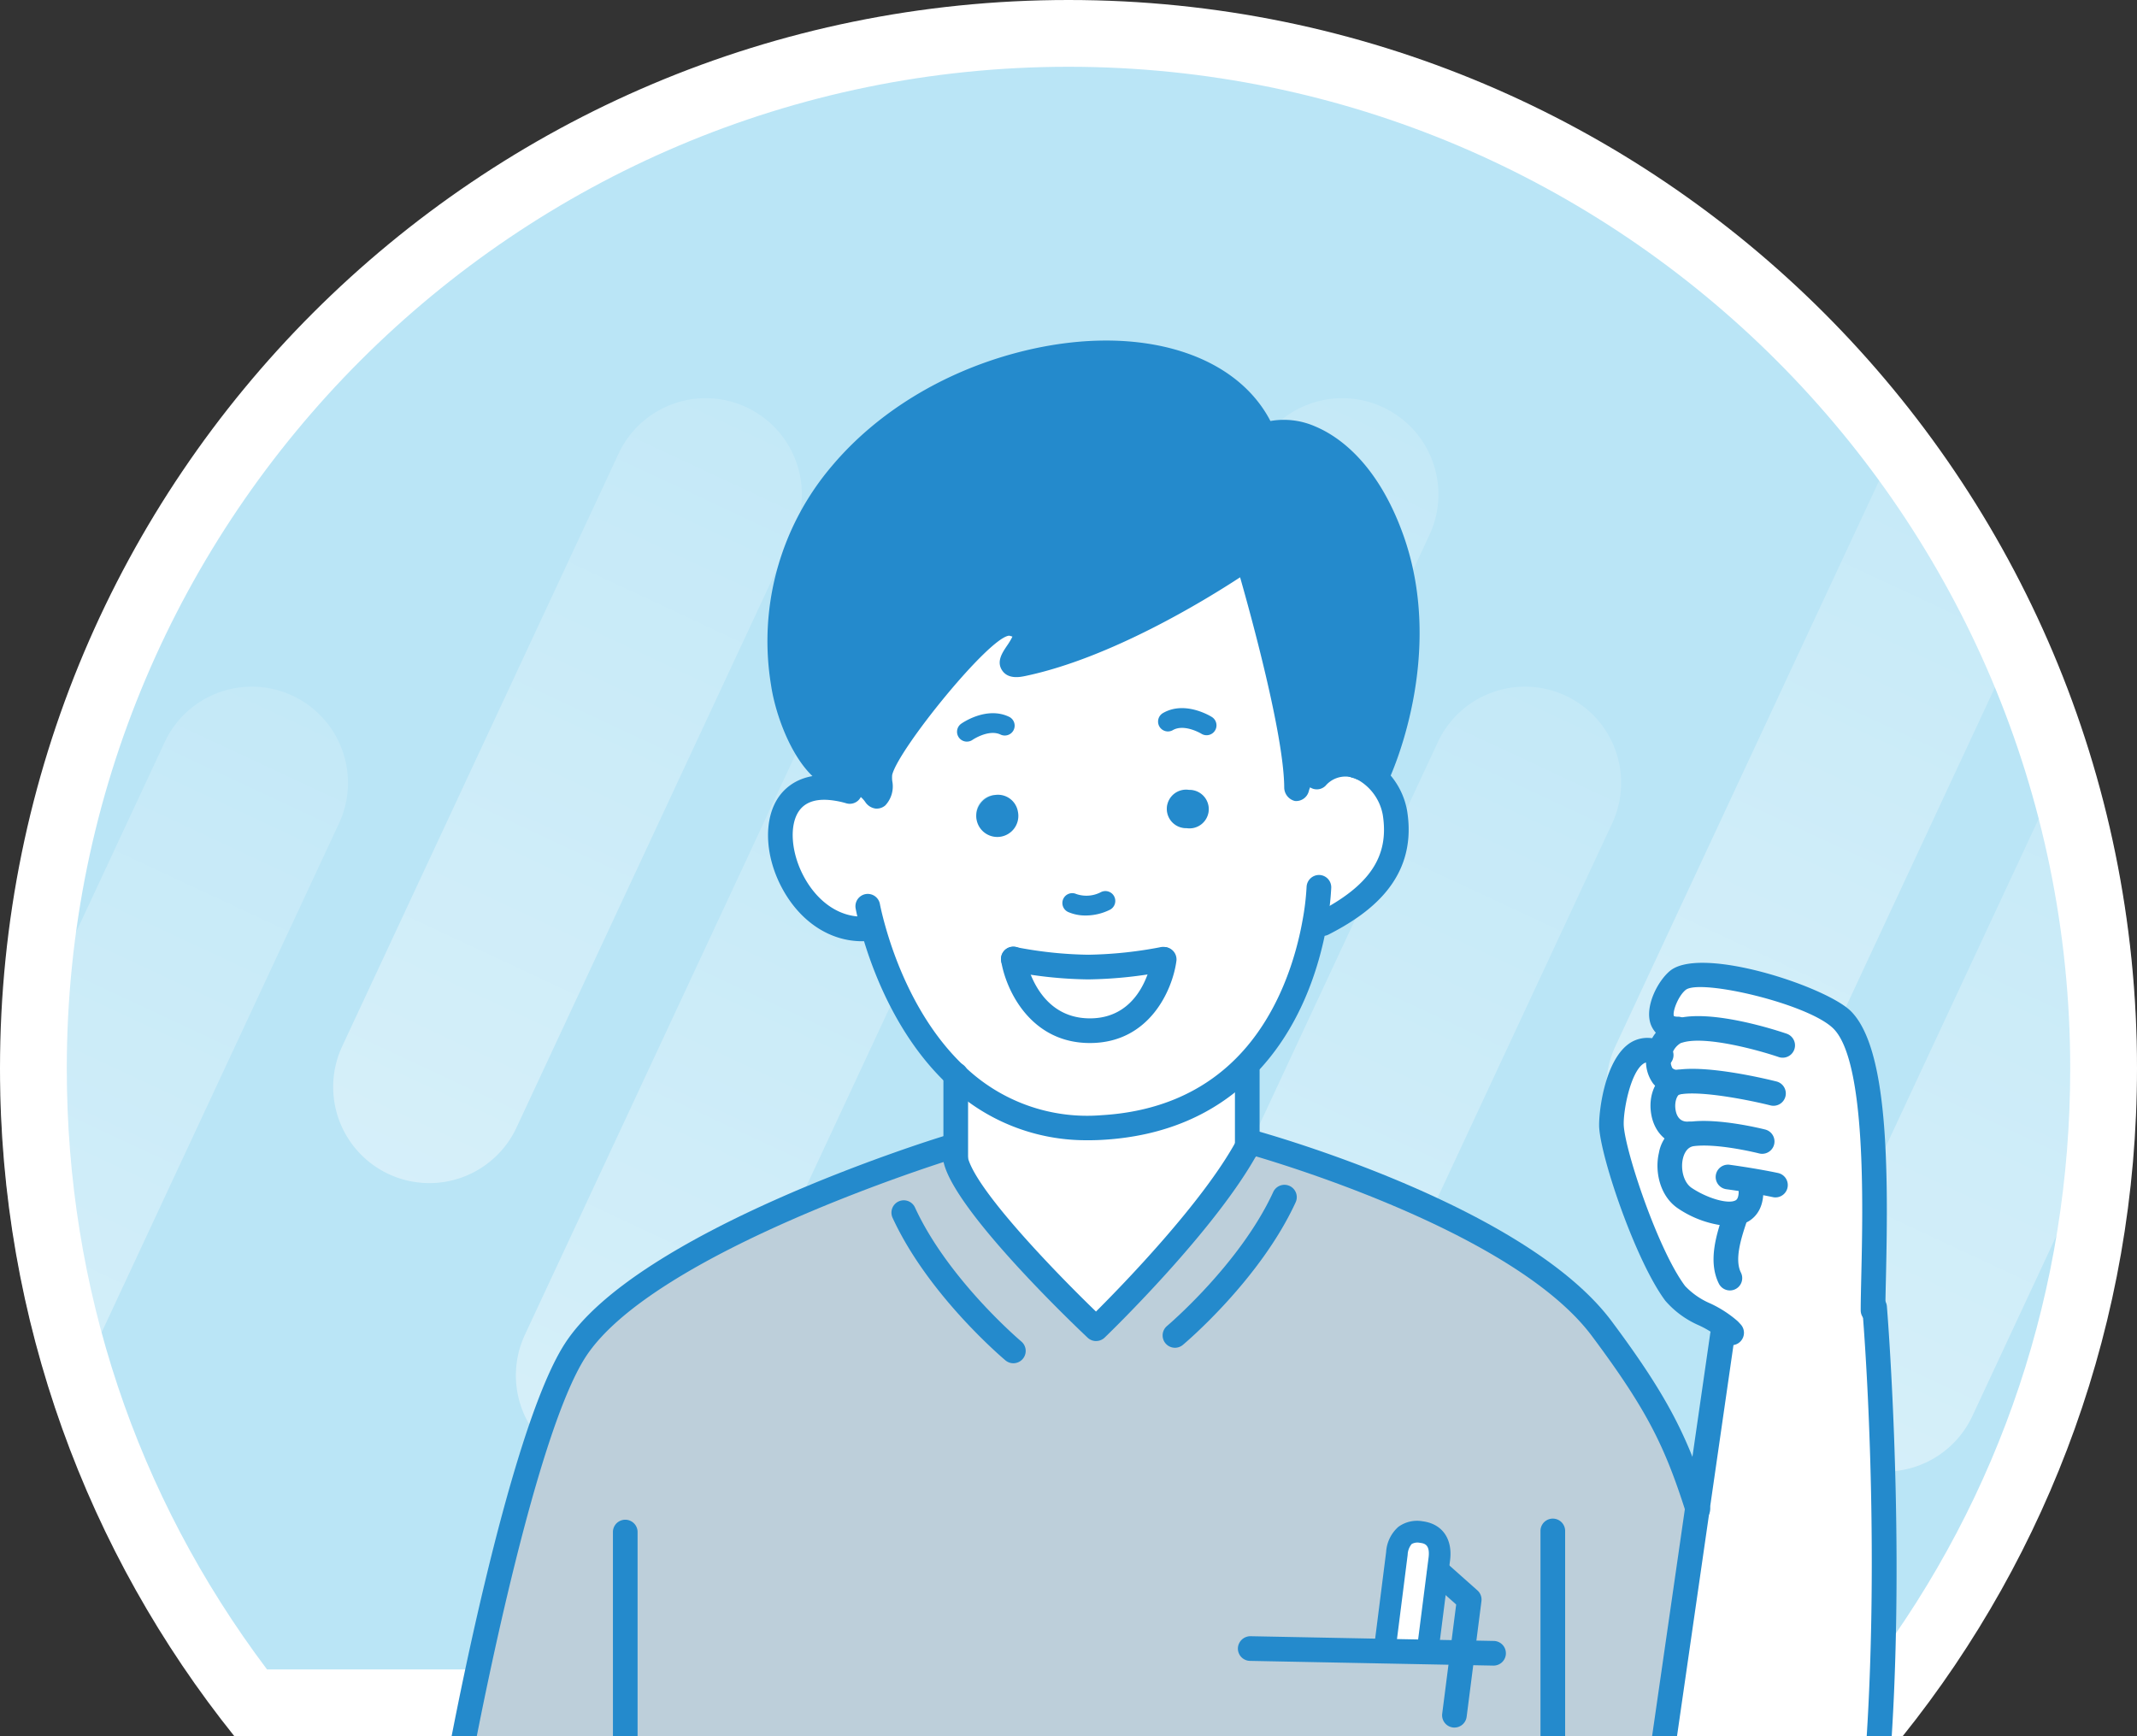 <?xml version="1.0" encoding="UTF-8"?> <svg xmlns="http://www.w3.org/2000/svg" xmlns:xlink="http://www.w3.org/1999/xlink" width="320" height="260" viewBox="0 0 320 260"><rect x="0" y="0" width="320" height="260" fill="#333333" stroke="none"/><defs><clipPath id="clip-path"><path id="交差_6" data-name="交差 6" d="M35.093,260a160,160,0,1,1,249.815,0Z" transform="translate(374 7565)" fill="#b4b4b4"></path></clipPath><linearGradient id="linear-gradient" x1="0.5" x2="0.5" y2="1" gradientUnits="objectBoundingBox"><stop offset="0" stop-color="#fff" stop-opacity="0.361"></stop><stop offset="1" stop-color="#fff"></stop></linearGradient><clipPath id="clip-path-2"><rect id="長方形_116" data-name="長方形 116" width="217.424" height="308.294" fill="none"></rect></clipPath></defs><g id="グループ_238" data-name="グループ 238" transform="translate(-1226 -5055)"><g id="交差_3" data-name="交差 3" transform="translate(1226 5055)" fill="#bae5f6"><path d="M 282.485 255 L 37.516 255 C 27.436 242.028 19.536 227.651 14.019 212.233 C 8.034 195.51 5 177.936 5 160 C 5 149.48 6.06 138.969 8.149 128.757 C 10.185 118.807 13.223 109.021 17.179 99.669 C 21.063 90.485 25.871 81.628 31.469 73.342 C 37.014 65.133 43.383 57.414 50.399 50.399 C 57.414 43.383 65.133 37.014 73.342 31.469 C 81.628 25.871 90.485 21.063 99.669 17.179 C 109.021 13.223 118.807 10.185 128.757 8.149 C 138.969 6.06 149.48 5 160 5 C 170.52 5 181.032 6.06 191.243 8.149 C 201.193 10.185 210.98 13.223 220.332 17.179 C 229.515 21.063 238.373 25.871 246.659 31.469 C 254.867 37.014 262.587 43.383 269.602 50.399 C 276.617 57.414 282.986 65.133 288.532 73.342 C 294.13 81.628 298.938 90.485 302.822 99.669 C 306.777 109.021 309.815 118.807 311.851 128.757 C 313.941 138.969 315 149.48 315 160 C 315 177.936 311.966 195.51 305.982 212.233 C 300.465 227.651 292.565 242.028 282.485 255 Z" stroke="none"></path><path d="M 280.015 250 C 299.649 223.911 310 192.896 310 160 C 310 77.29 242.711 10 160 10 C 77.29 10 10 77.29 10 160 C 10 192.896 20.351 223.911 39.985 250 L 280.015 250 M 284.908 260 L 35.093 260 C 13.132 232.607 -1.635742137295892e-06 197.84 -1.635742137295892e-06 160 C -1.635742137295892e-06 71.635 71.635 -4.223632913635811e-06 160 -4.223632913635811e-06 C 248.366 -4.223632913635811e-06 320 71.635 320 160 C 320 197.84 306.868 232.607 284.908 260 Z" stroke="none" fill="#fff"></path></g><g id="マスクグループ_7" data-name="マスクグループ 7" transform="translate(852 -2510)" clip-path="url(#clip-path)"><g id="グループ_231" data-name="グループ 231" transform="translate(-172.838 6623.825)" opacity="0.4"><path id="パス_35" data-name="パス 35" d="M14.4,126.713A14.4,14.4,0,0,1,0,112.314V14.4a14.4,14.4,0,1,1,28.8,0v97.915A14.4,14.4,0,0,1,14.4,126.713Z" transform="translate(577.58 1039.268) rotate(25)" fill="url(#linear-gradient)"></path><path id="パス_94" data-name="パス 94" d="M14.4,126.713A14.4,14.4,0,0,1,0,112.314V14.4a14.4,14.4,0,1,1,28.8,0v97.915A14.4,14.4,0,0,1,14.4,126.713Z" transform="translate(645.544 996.07) rotate(25)" fill="url(#linear-gradient)"></path><path id="パス_35-2" data-name="パス 35" d="M14.4,126.713A14.4,14.4,0,0,1,0,112.314V14.4a14.4,14.4,0,1,1,28.8,0v97.915A14.4,14.4,0,0,1,14.4,126.713Z" transform="translate(672.903 1039.268) rotate(25)" fill="url(#linear-gradient)"></path><path id="パス_94-2" data-name="パス 94" d="M14.4,126.713A14.4,14.4,0,0,1,0,112.314V14.4a14.4,14.4,0,1,1,28.8,0v97.915A14.4,14.4,0,0,1,14.4,126.713Z" transform="translate(740.867 996.07) rotate(25)" fill="url(#linear-gradient)"></path><path id="パス_35-3" data-name="パス 35" d="M14.4,126.713A14.4,14.4,0,0,1,0,112.314V14.4a14.4,14.4,0,1,1,28.8,0v97.915A14.4,14.4,0,0,1,14.4,126.713Z" transform="translate(768.226 1039.268) rotate(25)" fill="url(#linear-gradient)"></path><path id="パス_94-3" data-name="パス 94" d="M14.4,126.713A14.4,14.4,0,0,1,0,112.314V14.4a14.4,14.4,0,1,1,28.8,0v97.915A14.4,14.4,0,0,1,14.4,126.713Z" transform="translate(836.19 996.07) rotate(25)" fill="url(#linear-gradient)"></path><path id="パス_35-4" data-name="パス 35" d="M14.4,126.713A14.4,14.4,0,0,1,0,112.314V14.4a14.4,14.4,0,1,1,28.8,0v97.915A14.4,14.4,0,0,1,14.4,126.713Z" transform="translate(863.548 1039.268) rotate(25)" fill="url(#linear-gradient)"></path></g><g id="グループ_148" data-name="グループ 148" transform="translate(440.576 7616)"><g id="グループ_147" data-name="グループ 147" clip-path="url(#clip-path-2)"><path id="パス_370" data-name="パス 370" d="M463.934,287.88h.237s8.657,107.888-16.841,119.47c-16.93,7.7-31.348-10.828-31.348-10.828V362.75H417.4l14.123-3.782.192.03,5.924-41.084,3.738-25.853.99-.813c-2.2-2.112-6.175-2.984-8.051-5.481-4.225-5.628-9.233-20.564-9.544-24.922-.207-2.851,1.714-14.182,7.165-10.917a4.731,4.731,0,0,1,2.482-3.354,2.043,2.043,0,0,1,.4-.118l-.089-.28c-4.432,0-1.98-5.7,0-7.3,3.708-2.955,21.244,2.6,24.582,5.939,6.323,6.323,4.683,33.653,4.624,43.063" transform="translate(-250.035 -143.08)" fill="#fff"></path><path id="パス_371" data-name="パス 371" d="M235.518,273.386v11.346c-6.279,11.538-22.632,27.286-22.632,27.286s-19.353-18.26-21.022-25.292v-12.69a28.285,28.285,0,0,0,21.953,7.845c9.691-.576,16.487-4.225,21.244-8.967Z" transform="translate(-115.324 -164.041)" fill="#fff"></path><path id="パス_372" data-name="パス 372" d="M224.7,233.4a63.021,63.021,0,0,0,11.257-1.182h.118s-1.389,10.711-11.124,10.711-11.464-10.711-11.464-10.711A62,62,0,0,0,224.7,233.4" transform="translate(-128.323 -139.578)" fill="#fff"></path><path id="パス_373" data-name="パス 373" d="M134.791,114.365a1.7,1.7,0,0,0,.384.044c4.255.236,5.082,3.043,5.333,2.807.872-.783.192-2.467.458-3.59.9-3.915,15.6-23.164,19.722-22.248,5.865,1.315-3.516,7.106,1.655,6.027,15.541-3.265,33.594-15.91,33.594-15.91s7.091,23.77,7.372,33.934c.059,2.571-.443-2.94,5.052-3.368a9.63,9.63,0,0,1,3.5.5c.118.044.251.074.384.118.177.059.34.118.517.178.133.059.281.118.428.177a9.392,9.392,0,0,1,4.86,6.692c1.3,8.243-3.856,13.015-10.8,16.575l-1.241-.089c-1.019,5.688-3.678,14.817-10.533,21.643-4.757,4.742-11.553,8.391-21.244,8.967a28.287,28.287,0,0,1-21.953-7.844c-7.313-6.9-10.858-16.6-12.306-21.761l-1.462-.133c-12.823.34-18.333-23.327-4.063-21.022Zm55.369,4.979a3.151,3.151,0,0,0-6.264-.414,3.151,3.151,0,0,0,6.264.414M183.5,141.621h-.118a63.042,63.042,0,0,1-11.257,1.182,62.021,62.021,0,0,1-11.213-1.182s1.728,10.71,11.464,10.71,11.124-10.71,11.124-10.71m-24.7-18.88a2.881,2.881,0,1,0-3.442-2.482,2.994,2.994,0,0,0,3.442,2.482" transform="translate(-75.743 -48.984)" fill="#fff"></path><path id="パス_374" data-name="パス 374" d="M13.6,538.993l.03-.3.015-.251.03-.222.015-.192.015-.118,17.122,4.092h1.389v45.767l-3.043,42H8.975a1.709,1.709,0,0,0,.074-.62l-.133-1.729-.1-1.817L8.724,623.7l-.059-1.995-.044-2.068-.015-2.128-.015-2.2.015-2.26.044-2.319.044-2.364.059-2.408.074-2.452.089-2.482.1-2.5L9.138,596l.118-2.526.133-2.556.148-2.541.148-2.556.148-2.541.162-2.526.178-2.5.177-2.5.177-2.453.178-2.423.192-2.378.178-2.319.192-2.29.177-2.216.192-2.157.177-2.1L12,555.406l.162-1.936.177-1.847.163-1.758.162-1.669.148-1.566.148-1.463.133-1.344.059-.62.059-.606.059-.561.059-.532.045-.5.059-.473.044-.443.044-.4.03-.369Z" transform="translate(-5.164 -323.326)" fill="#fff"></path><path id="パス_375" data-name="パス 375" d="M375.266,466.639l-1.019,7.948-5.185-.1.015-.517,1.448-11.3.325.044Z" transform="translate(-221.833 -278.095)" fill="#bdcfda"></path><path id="パス_376" data-name="パス 376" d="M358.5,447.2c3.014.384,2.836,3.058,2.718,4.018l-.266,2.127-1.448,11.3-.015.517-6.352-.118.015-1.123,1.714-13.517c.118-.96.458-3.6,3.634-3.206" transform="translate(-212.261 -268.775)" fill="#fff"></path><path id="パス_377" data-name="パス 377" d="M144.126,377.049l6.352.118,5.186.1,1.019-7.948-4.417-3.93-.325-.044.265-2.127c.118-.961.3-3.634-2.717-4.018-3.177-.4-3.516,2.246-3.635,3.206l-1.714,13.517ZM11.8,395.25l.015-.059v-.03a1.648,1.648,0,0,0-1.448-1.8,1.625,1.625,0,0,0-1.758,1.256l-3.206-.768s8.879-48.5,17.344-61.766c10.548-16.516,55.842-30.433,55.842-30.433h1.2v1.817c1.67,7.032,21.022,25.292,21.022,25.292s16.354-15.748,22.633-27.286l.222-.4.162-.31c1.212.325,40.138,11.124,52.71,28,8.436,11.3,11.139,16.93,14.315,26.857L184.928,396.7l-.191-.03-14.124,3.782H169.2v44.6l3.56,41.527v.65H27.256l3.043-42V399.46H28.91l-17.122-4.092v-.015Z" transform="translate(-3.249 -180.779)" fill="#bdcfda"></path><path id="パス_378" data-name="パス 378" d="M342.693,159.847c-.177-.059-.34-.118-.517-.177a3.049,3.049,0,0,1,.517.177" transform="translate(-205.673 -95.973)" fill="#433a35"></path><path id="パス_379" data-name="パス 379" d="M274.427,168.656a2.883,2.883,0,1,1-.369,5.732,2.884,2.884,0,1,1,.369-5.732" transform="translate(-162.95 -101.37)" fill="#248acc"></path><path id="パス_380" data-name="パス 380" d="M205.77,173.038a3.152,3.152,0,1,1-3.457-2.482,3.024,3.024,0,0,1,3.457,2.482" transform="translate(-119.924 -102.502)" fill="#248acc"></path><path id="パス_381" data-name="パス 381" d="M140.45,71.036c-.251.237-1.078-2.571-5.333-2.807a1.7,1.7,0,0,1-.384-.044c-3.959-.68-7.535-8.524-8.347-14.108-6.751-46.2,61.308-63.421,71.989-36.918V17.1c4.713-2.172,14.079,1.3,19.131,15.453,6.249,17.536-2.142,35.322-2.142,35.322a19.709,19.709,0,0,0-2.23-1.019c-.148-.059-.3-.118-.428-.177a3.027,3.027,0,0,0-.517-.178c-.133-.044-.266-.074-.384-.118a9.631,9.631,0,0,0-3.5-.5c-5.5.428-4.993,5.939-5.052,3.368-.28-10.164-7.372-33.934-7.372-33.934s-18.053,12.646-33.594,15.91c-5.171,1.078,4.21-4.713-1.654-6.027-4.122-.916-18.821,18.333-19.722,22.248-.266,1.123.414,2.807-.458,3.59" transform="translate(-75.685 -2.804)" fill="#248acc"></path><path id="パス_382" data-name="パス 382" d="M16.618,534.873l-3.176-.754a1.625,1.625,0,0,1,1.758-1.255,1.648,1.648,0,0,1,1.448,1.8v.03l-.015.059-.015.1Z" transform="translate(-8.08 -320.285)" fill="#248acc"></path><path id="パス_383" data-name="パス 383" d="M1.3,768.18H4.59a1.732,1.732,0,0,1-1.522,1.226A1.714,1.714,0,0,1,1.3,768.18" transform="translate(-0.779 -461.732)" fill="#248acc"></path><path id="パス_384" data-name="パス 384" d="M8.465,537.562l-.03.3-.044.325-.03.369-.044.4-.044.443-.059.473-.044.5-.059.532-.059.561-.059.606-.059.62L7.8,544.033,7.652,545.5,7.5,547.062l-.162,1.669-.163,1.758L7,552.335l-.163,1.935-.192,2.024-.177,2.1-.192,2.157L6.1,562.765l-.192,2.29-.177,2.319-.192,2.378-.178,2.423-.177,2.452-.177,2.5-.178,2.5-.162,2.526-.148,2.541-.148,2.556-.148,2.541-.133,2.556-.118,2.526-.118,2.526-.1,2.5-.089,2.482-.074,2.452-.059,2.408L3.486,609.6l-.044,2.319-.015,2.26.015,2.2.015,2.127.044,2.068.059,1.994.089,1.906.1,1.817.133,1.729a1.708,1.708,0,0,1-.074.62H.517a1.489,1.489,0,0,1-.074-.369L.31,626.511l-.1-1.861-.089-1.965-.059-2.024-.044-2.1L0,616.391v-2.231l.015-2.29.03-2.334.044-2.393.074-2.423.074-2.467.1-2.5.1-2.512L.576,594.7l.118-2.541.148-2.555.148-2.571.162-2.556.162-2.541.178-2.541.177-2.512.192-2.5.177-2.467L2.23,569.5l.192-2.378.192-2.349.192-2.275L3,560.268l.192-2.171.192-2.1.177-2.024.178-1.936.177-1.861.178-1.758.148-1.669.162-1.581.148-1.463.133-1.344.059-.62.059-.606.059-.561.059-.547.044-.5.059-.473.044-.443.044-.4.03-.369.044-.325.03-.3.03-.266.015-.222.015-.177.03-.148v-.1l.015-.059v-.03a.409.409,0,0,1,.044-.192l3.176.753-.015.119-.015.192-.03.221Z" transform="translate(0 -322.191)" fill="#248acc"></path><path id="パス_385" data-name="パス 385" d="M366.511,354.831a1.846,1.846,0,0,1-1.762-1.3,1.566,1.566,0,0,1-.054-.147c-3.1-9.7-5.691-15.135-14.036-26.315-12.19-16.358-51.317-27.212-51.708-27.317a1.754,1.754,0,0,1-.324-.12,1.847,1.847,0,0,1-1.074-1.678,1.877,1.877,0,0,1,2.457-1.741c2.276.626,40.791,11.444,53.61,28.647,8.744,11.714,11.471,17.661,14.553,27.274a2.378,2.378,0,0,1,.134.413,1.848,1.848,0,0,1-1.356,2.232,1.909,1.909,0,0,1-.439.052m-1.6-.994,0,0,0,0" transform="translate(-178.85 -177.987)" fill="#248acc"></path><path id="パス_386" data-name="パス 386" d="M436.1,483.37a26.994,26.994,0,0,1-14.574-4.683,42.787,42.787,0,0,1-9.786-8.721,1.847,1.847,0,0,1,2.913-2.27c.136.173,13.742,17.275,29.128,10.284,19.949-9.062,18.144-87.992,15.765-117.642a1.847,1.847,0,1,1,3.682-.294c.358,4.458,8.457,109.318-17.919,121.3a22.071,22.071,0,0,1-9.209,2.029" transform="translate(-247.253 -215.39)" fill="#248acc"></path><path id="パス_387" data-name="パス 387" d="M485.66,287.48a1.846,1.846,0,0,1-1.847-1.847V285.2c.008-1.291.045-2.9.087-4.739.24-10.422.74-32.108-4.17-37.018-3.728-3.728-19.977-7.512-22.126-5.8-1.155.932-2.044,3.375-1.749,3.933a1.6,1.6,0,0,0,.6.075,1.847,1.847,0,0,1,0,3.693,3.952,3.952,0,0,1-4.087-2.554c-.951-2.694,1.1-6.556,2.928-8.03,4.733-3.762,23.371,2.4,27.047,6.072,5.562,5.56,5.627,23.415,5.252,39.714-.042,1.816-.079,3.4-.087,4.666v.417a1.846,1.846,0,0,1-1.847,1.847" transform="translate(-271.761 -140.404)" fill="#248acc"></path><path id="パス_388" data-name="パス 388" d="M455.784,265.337a4.55,4.55,0,0,1-3.729-1.649,5.673,5.673,0,0,1-.866-4.81,6.538,6.538,0,0,1,3.613-4.671,4.589,4.589,0,0,1,.641-.2c5.285-1.565,15.462,1.828,16.614,2.223a1.847,1.847,0,0,1-1.2,3.494c-2.838-.971-10.964-3.249-14.43-2.158a2.066,2.066,0,0,1-.205.053,2.958,2.958,0,0,0-1.433,2.077,2.185,2.185,0,0,0,.146,1.679,1.061,1.061,0,0,0,.847.265,1.847,1.847,0,0,1,0,3.693m.289-7.694,0,0,0,0" transform="translate(-271.091 -152.432)" fill="#248acc"></path><path id="パス_389" data-name="パス 389" d="M458.136,284.974c-2.863,0-5.02-2-5.425-5.1s1.119-5.794,3.547-6.276h0c.059-.013.117-.024.161-.031,4.754-.849,14,1.43,15.04,1.692a1.847,1.847,0,1,1-.9,3.581c-2.611-.658-10.118-2.229-13.465-1.642-.05.012.022-.008.1-.032a2.048,2.048,0,0,1-.207.055c-.305.059-.76,1-.606,2.174.12.909.563,1.964,1.93,1.884a1.846,1.846,0,1,1,.238,3.685q-.2.013-.4.013" transform="translate(-272.073 -164.319)" fill="#248acc"></path><path id="パス_390" data-name="パス 390" d="M486.073,314.257a1.9,1.9,0,0,1-.4-.043c-.027-.006-2.74-.6-6.962-1.185a1.847,1.847,0,1,1,.508-3.659c4.38.608,7.135,1.21,7.25,1.236a1.847,1.847,0,0,1-.4,3.65" transform="translate(-286.783 -185.944)" fill="#248acc"></path><path id="パス_391" data-name="パス 391" d="M466.022,308.695a15.609,15.609,0,0,1-7.669-2.646c-2.745-1.834-3.522-5.57-2.874-8.316a5.7,5.7,0,0,1,4.786-4.686c4.335-.532,10.857,1.109,11.133,1.18a1.846,1.846,0,0,1-.914,3.578c-.061-.016-6.12-1.545-9.76-1.093-1.085.137-1.5,1.231-1.651,1.87-.352,1.489.048,3.54,1.326,4.395,2.408,1.6,5.556,2.48,6.6,1.833.524-.322.442-1.528.383-2.033a1.847,1.847,0,0,1,3.669-.43c.389,3.322-.937,4.885-2.119,5.61a5.49,5.49,0,0,1-2.906.737" transform="translate(-273.647 -176.079)" fill="#248acc"></path><path id="パス_392" data-name="パス 392" d="M478.766,336.514a1.846,1.846,0,0,1-1.653-1.021c-1.695-3.391-.31-7.531.7-10.553l.157-.472a1.847,1.847,0,1,1,3.506,1.163l-.161.482c-.807,2.409-1.911,5.709-.9,7.73a1.847,1.847,0,0,1-1.65,2.672" transform="translate(-286.301 -194.269)" fill="#248acc"></path><path id="パス_393" data-name="パス 393" d="M453.192,307.78a1.789,1.789,0,0,1-1.333-.593c-.143-.158-.241-.267-.349-.375a14.547,14.547,0,0,0-3.189-2,14.041,14.041,0,0,1-5.036-3.68c-4.331-5.771-9.561-21-9.91-25.9-.138-1.922.73-10.321,4.731-12.785a4.826,4.826,0,0,1,5.127.095,3.515,3.515,0,0,1,.532.315,1.847,1.847,0,0,1-2.145,3.006l1.073-1.5-1.076,1.5a1.12,1.12,0,0,1-.184-.094c-.851-.508-1.2-.293-1.391-.175-1.988,1.224-3.135,7.281-2.984,9.374.282,3.963,5.153,18.583,9.179,23.947a11.317,11.317,0,0,0,3.8,2.624,17.29,17.29,0,0,1,4.059,2.632c.179.179.32.333.46.487a1.859,1.859,0,0,1-1.36,3.122" transform="translate(-260.482 -157.334)" fill="#248acc"></path><path id="パス_394" data-name="パス 394" d="M449.195,448.968a1.822,1.822,0,0,1-.266-.019,1.847,1.847,0,0,1-1.564-2.092L458.4,370.407a1.847,1.847,0,1,1,3.656.528l-11.036,76.451a1.847,1.847,0,0,1-1.826,1.583" transform="translate(-268.887 -221.69)" fill="#248acc"></path><path id="パス_395" data-name="パス 395" d="M372.964,483.084a1.888,1.888,0,0,1-.236-.014,1.846,1.846,0,0,1-1.6-2.066l2.092-16.349-3.689-3.282a1.847,1.847,0,1,1,2.455-2.759l4.417,3.93a1.845,1.845,0,0,1,.6,1.614l-2.216,17.313a1.847,1.847,0,0,1-1.829,1.612" transform="translate(-221.744 -275.38)" fill="#248acc"></path><path id="パス_396" data-name="パス 396" d="M336.081,490.768h-.036l-36.461-.708a1.847,1.847,0,0,1-1.811-1.883,1.879,1.879,0,0,1,1.883-1.811l36.458.708a1.847,1.847,0,0,1-.034,3.693" transform="translate(-178.984 -292.341)" fill="#248acc"></path><path id="パス_397" data-name="パス 397" d="M416.756,573.387a1.848,1.848,0,0,1-1.838-1.69l-3.56-41.527c0-.052-.006-.105-.006-.157V443.96a1.847,1.847,0,0,1,3.693,0v85.974l3.553,41.45a1.847,1.847,0,0,1-1.682,2,1.557,1.557,0,0,1-.16.007" transform="translate(-247.253 -265.742)" fill="#248acc"></path><path id="パス_398" data-name="パス 398" d="M57.4,574.281c-.045,0-.09,0-.136,0a1.847,1.847,0,0,1-1.708-1.976l3.043-42-.005-85.934a1.847,1.847,0,0,1,3.693,0v86.068l-3.048,42.133a1.846,1.846,0,0,1-1.839,1.713" transform="translate(-33.389 -265.987)" fill="#248acc"></path><path id="パス_399" data-name="パス 399" d="M26.13,399.86a1.834,1.834,0,0,1-.43-.051L2.194,394.2a1.847,1.847,0,0,1-1.385-2.128c.365-2,9.042-49.011,17.6-62.428,10.789-16.895,54.981-30.628,56.856-31.2a1.847,1.847,0,0,1,1.085,3.532c-.446.137-44.766,13.906-54.828,29.661C14.236,343.05,6.433,382.3,4.765,391.015l21.792,5.2a1.847,1.847,0,0,1-.428,3.643" transform="translate(-0.467 -179.334)" fill="#248acc"></path><path id="パス_400" data-name="パス 400" d="M357.08,463.825a1.68,1.68,0,0,1-.209-.014,1.625,1.625,0,0,1-1.406-1.818l1.714-13.424c.247-2.007-.692-2.126-1.313-2.206a1.769,1.769,0,0,0-1.219.183,2.647,2.647,0,0,0-.6,1.61l-1.714,13.524a1.625,1.625,0,0,1-3.225-.41l1.713-13.518a5.481,5.481,0,0,1,1.824-3.771,4.756,4.756,0,0,1,3.624-.843c2.945.377,4.527,2.611,4.13,5.832L358.69,462.4a1.626,1.626,0,0,1-1.61,1.42" transform="translate(-209.835 -266.327)" fill="#248acc"></path><path id="パス_401" data-name="パス 401" d="M221.92,232.459a63.283,63.283,0,0,1-11.595-1.222,1.846,1.846,0,0,1,.764-3.613,60.638,60.638,0,0,0,10.831,1.141,61.633,61.633,0,0,0,10.879-1.143,1.847,1.847,0,0,1,.757,3.615,64.413,64.413,0,0,1-11.636,1.221" transform="translate(-125.54 -136.793)" fill="#248acc"></path><path id="パス_402" data-name="パス 402" d="M222.171,241.991c-8.946,0-12.6-8.021-13.287-12.262a1.847,1.847,0,1,1,3.646-.589c.062.369,1.625,9.158,9.641,9.158,7.966,0,9.243-8.735,9.293-9.106a1.847,1.847,0,0,1,3.662.48c-.553,4.26-3.971,12.319-12.955,12.319" transform="translate(-125.54 -136.797)" fill="#248acc"></path><path id="パス_403" data-name="パス 403" d="M210.1,328.286a1.839,1.839,0,0,1-1.267-.5c-2.022-1.907-19.805-18.852-21.552-26.208a1.847,1.847,0,0,1,3.594-.854c1.171,4.937,13.248,17.39,19.206,23.145,3.925-3.915,15.962-16.282,21.029-25.6l.229-.411a1.847,1.847,0,0,1,3.23,1.792l-.225.4c-6.331,11.635-22.286,27.065-22.963,27.715a1.839,1.839,0,0,1-1.281.517" transform="translate(-112.541 -178.462)" fill="#248acc"></path><path id="パス_404" data-name="パス 404" d="M271.367,341.358a1.847,1.847,0,0,1-1.19-3.26c.108-.091,10.935-9.277,15.895-20.042a1.847,1.847,0,1,1,3.354,1.547c-5.312,11.528-16.4,20.929-16.873,21.323a1.835,1.835,0,0,1-1.187.433" transform="translate(-162.001 -190.53)" fill="#248acc"></path><path id="パス_405" data-name="パス 405" d="M186,347.174a1.842,1.842,0,0,1-1.187-.431c-.47-.4-11.576-9.8-16.888-21.324a1.847,1.847,0,1,1,3.354-1.547c4.969,10.785,15.8,19.949,15.908,20.04A1.847,1.847,0,0,1,186,347.174" transform="translate(-100.832 -194.026)" fill="#248acc"></path><path id="パス_406" data-name="パス 406" d="M416.752,544.018a1.846,1.846,0,0,1-.476-3.63l14.123-3.781a1.846,1.846,0,1,1,.955,3.566l-14.123,3.781a1.839,1.839,0,0,1-.479.063" transform="translate(-249.389 -322.502)" fill="#248acc"></path><path id="パス_407" data-name="パス 407" d="M298.51,284.685a1.846,1.846,0,0,1-1.847-1.847V271.316a1.847,1.847,0,0,1,3.693,0v11.523a1.846,1.846,0,0,1-1.847,1.847" transform="translate(-178.316 -161.971)" fill="#248acc"></path><path id="パス_408" data-name="パス 408" d="M189.081,286.973a1.846,1.846,0,0,1-1.847-1.847V272.879a1.885,1.885,0,0,1,1.847-1.891,1.809,1.809,0,0,1,1.847,1.8v12.336a1.846,1.846,0,0,1-1.847,1.847" transform="translate(-112.541 -162.884)" fill="#248acc"></path><path id="パス_409" data-name="パス 409" d="M339.909,158.911a1.837,1.837,0,0,1-.584-.1l-.5-.172a1.846,1.846,0,1,1,1.143-3.511l.53.18a1.846,1.846,0,0,1-.584,3.6" transform="translate(-202.889 -93.191)" fill="#248acc"></path><path id="パス_410" data-name="パス 410" d="M137.628,70.091c-.047,0-.093,0-.14,0a2.216,2.216,0,0,1-1.611-1.024,4.311,4.311,0,0,0-3.638-1.793,3.907,3.907,0,0,1-.675-.084c-5.225-.894-8.941-9.868-9.782-15.647A40.457,40.457,0,0,1,130.974,18.7c6.647-7.868,16.33-13.831,27.265-16.788,17.379-4.7,32.791-.53,38.33,10.135a11.623,11.623,0,0,1,6.76.837c3.227,1.358,9.224,5.272,13.14,16.24,6.432,18.047-1.855,35.976-2.212,36.731a1.846,1.846,0,0,1-2.565.827,18.2,18.2,0,0,0-2-.912,1.852,1.852,0,0,1-.57-.349,1.725,1.725,0,0,1-.643-.082,7.726,7.726,0,0,0-2.808-.425,3.384,3.384,0,0,0-3.36,2.585,1.964,1.964,0,0,1-2.064,1.453,2.1,2.1,0,0,1-1.613-2.04l-.006-.428c-.219-7.923-4.813-24.764-6.6-31.032-5.285,3.457-19.393,12.1-32.144,14.775-.77.16-2.571.535-3.484-.824-.886-1.319,0-2.629.706-3.682a10.376,10.376,0,0,0,.83-1.383,3.318,3.318,0,0,0-.49-.144c-3.008.208-16.647,17.073-17.518,20.861a4.574,4.574,0,0,0,.012.895,4.16,4.16,0,0,1-1.035,3.654,1.955,1.955,0,0,1-1.28.486M172.049,3.73A49.906,49.906,0,0,0,159.2,5.48c-19.354,5.234-37.3,21.34-33.767,45.525.842,5.782,4.29,12.119,6.832,12.554.034,0,.139.02.173.022a9.028,9.028,0,0,1,3.823,1c.018-.122.04-.245.069-.369.778-3.383,15.827-24.995,21.919-23.627a4.126,4.126,0,0,1,3.229,2.32,3.918,3.918,0,0,1-.312,3.225c14.5-3.755,30.7-15.017,30.872-15.135a1.845,1.845,0,0,1,2.828.984c.257.864,5.627,18.945,7.091,30.267a8.008,8.008,0,0,1,3.42-1.016,11.3,11.3,0,0,1,4.195.582,2.2,2.2,0,0,0,1.445.512c.209.081.41.162.6.242,1.817-4.761,6.189-18.675,1.368-32.2C210.478,23.33,206.435,18.2,201.9,16.291a7.244,7.244,0,0,0-5.314-.41,1.792,1.792,0,0,1-.634.255,1.826,1.826,0,0,1-2.064-1.093C190.614,6.925,181.679,3.73,172.049,3.73" transform="translate(-72.908 0)" fill="#248acc"></path><path id="パス_411" data-name="パス 411" d="M189.115,240.32a29.837,29.837,0,0,1-21.158-8.411c-7.656-7.222-11.315-17.262-12.816-22.6-.635-2.24-.9-3.669-.91-3.728a1.847,1.847,0,0,1,3.633-.665c0,.013.247,1.332.832,3.391,1.4,4.977,4.787,14.309,11.8,20.922a26.516,26.516,0,0,0,20.575,7.343c8.18-.485,14.925-3.323,20.05-8.431,6.688-6.659,9.148-15.8,10.019-20.66a38.017,38.017,0,0,0,.622-5.09,1.871,1.871,0,0,1,1.9-1.792,1.847,1.847,0,0,1,1.793,1.9,40.875,40.875,0,0,1-.68,5.642c-1.156,6.45-4.014,15.617-11.047,22.618-5.782,5.765-13.331,8.962-22.437,9.5q-1.1.065-2.173.065" transform="translate(-92.687 -120.571)" fill="#248acc"></path><path id="パス_412" data-name="パス 412" d="M135.475,188c-4.861,0-9.333-2.98-12.012-8.028-2.593-4.885-2.753-10.377-.4-13.666,1.063-1.486,3.636-3.853,8.909-3a15.754,15.754,0,0,1,2.2.5,1.846,1.846,0,0,1-1.059,3.537,12.459,12.459,0,0,0-1.705-.386c-2.547-.412-4.335.095-5.342,1.5-1.51,2.108-1.233,6.222.657,9.784,2.066,3.891,5.412,6.186,8.968,6.064a1.847,1.847,0,0,1,.1,3.693l-.316,0" transform="translate(-72.971 -98.05)" fill="#248acc"></path><path id="パス_413" data-name="パス 413" d="M325.521,181.961a1.847,1.847,0,0,1-.844-3.49c7.864-4.032,10.8-8.412,9.818-14.645a7.6,7.6,0,0,0-3.846-5.321c-.046-.013-.217-.082-.37-.15a1.138,1.138,0,0,0-.2-.068c-.051-.013-.1-.027-.152-.045-.124-.036-.213-.062-.286-.085a3.9,3.9,0,0,0-3.708,1.3,1.846,1.846,0,0,1-2.623-2.6,7.579,7.579,0,0,1,7.235-2.288,1.987,1.987,0,0,1,.221.066l.222.068a4.786,4.786,0,0,1,.807.278c.1.046.226.1.352.146a11.267,11.267,0,0,1,6,8.124c1.629,10.333-5.944,15.507-11.782,18.5a1.836,1.836,0,0,1-.841.2" transform="translate(-194.01 -92.796)" fill="#248acc"></path><path id="パス_414" data-name="パス 414" d="M235.378,210.317a6.42,6.42,0,0,1-2.608-.517,1.477,1.477,0,1,1,1.2-2.7,4.685,4.685,0,0,0,3.7-.283A1.477,1.477,0,0,1,239,209.463a8.194,8.194,0,0,1-3.618.854" transform="translate(-139.385 -124.221)" fill="#248acc"></path><path id="パス_415" data-name="パス 415" d="M275.1,142.039a1.47,1.47,0,0,1-.787-.228c-.055-.035-2.543-1.518-4.257-.541A1.477,1.477,0,1,1,268.6,138.7c3.305-1.884,7.138.511,7.3.613a1.478,1.478,0,0,1-.794,2.724" transform="translate(-160.999 -82.937)" fill="#248acc"></path><path id="パス_416" data-name="パス 416" d="M193.828,144.14a1.476,1.476,0,0,1-.862-2.677c.156-.111,3.85-2.7,7.247-1.006A1.477,1.477,0,0,1,198.9,143.1c-1.775-.882-4.2.752-4.222.769a1.471,1.471,0,0,1-.849.268" transform="translate(-115.615 -84.081)" fill="#248acc"></path></g></g></g></g></svg> 